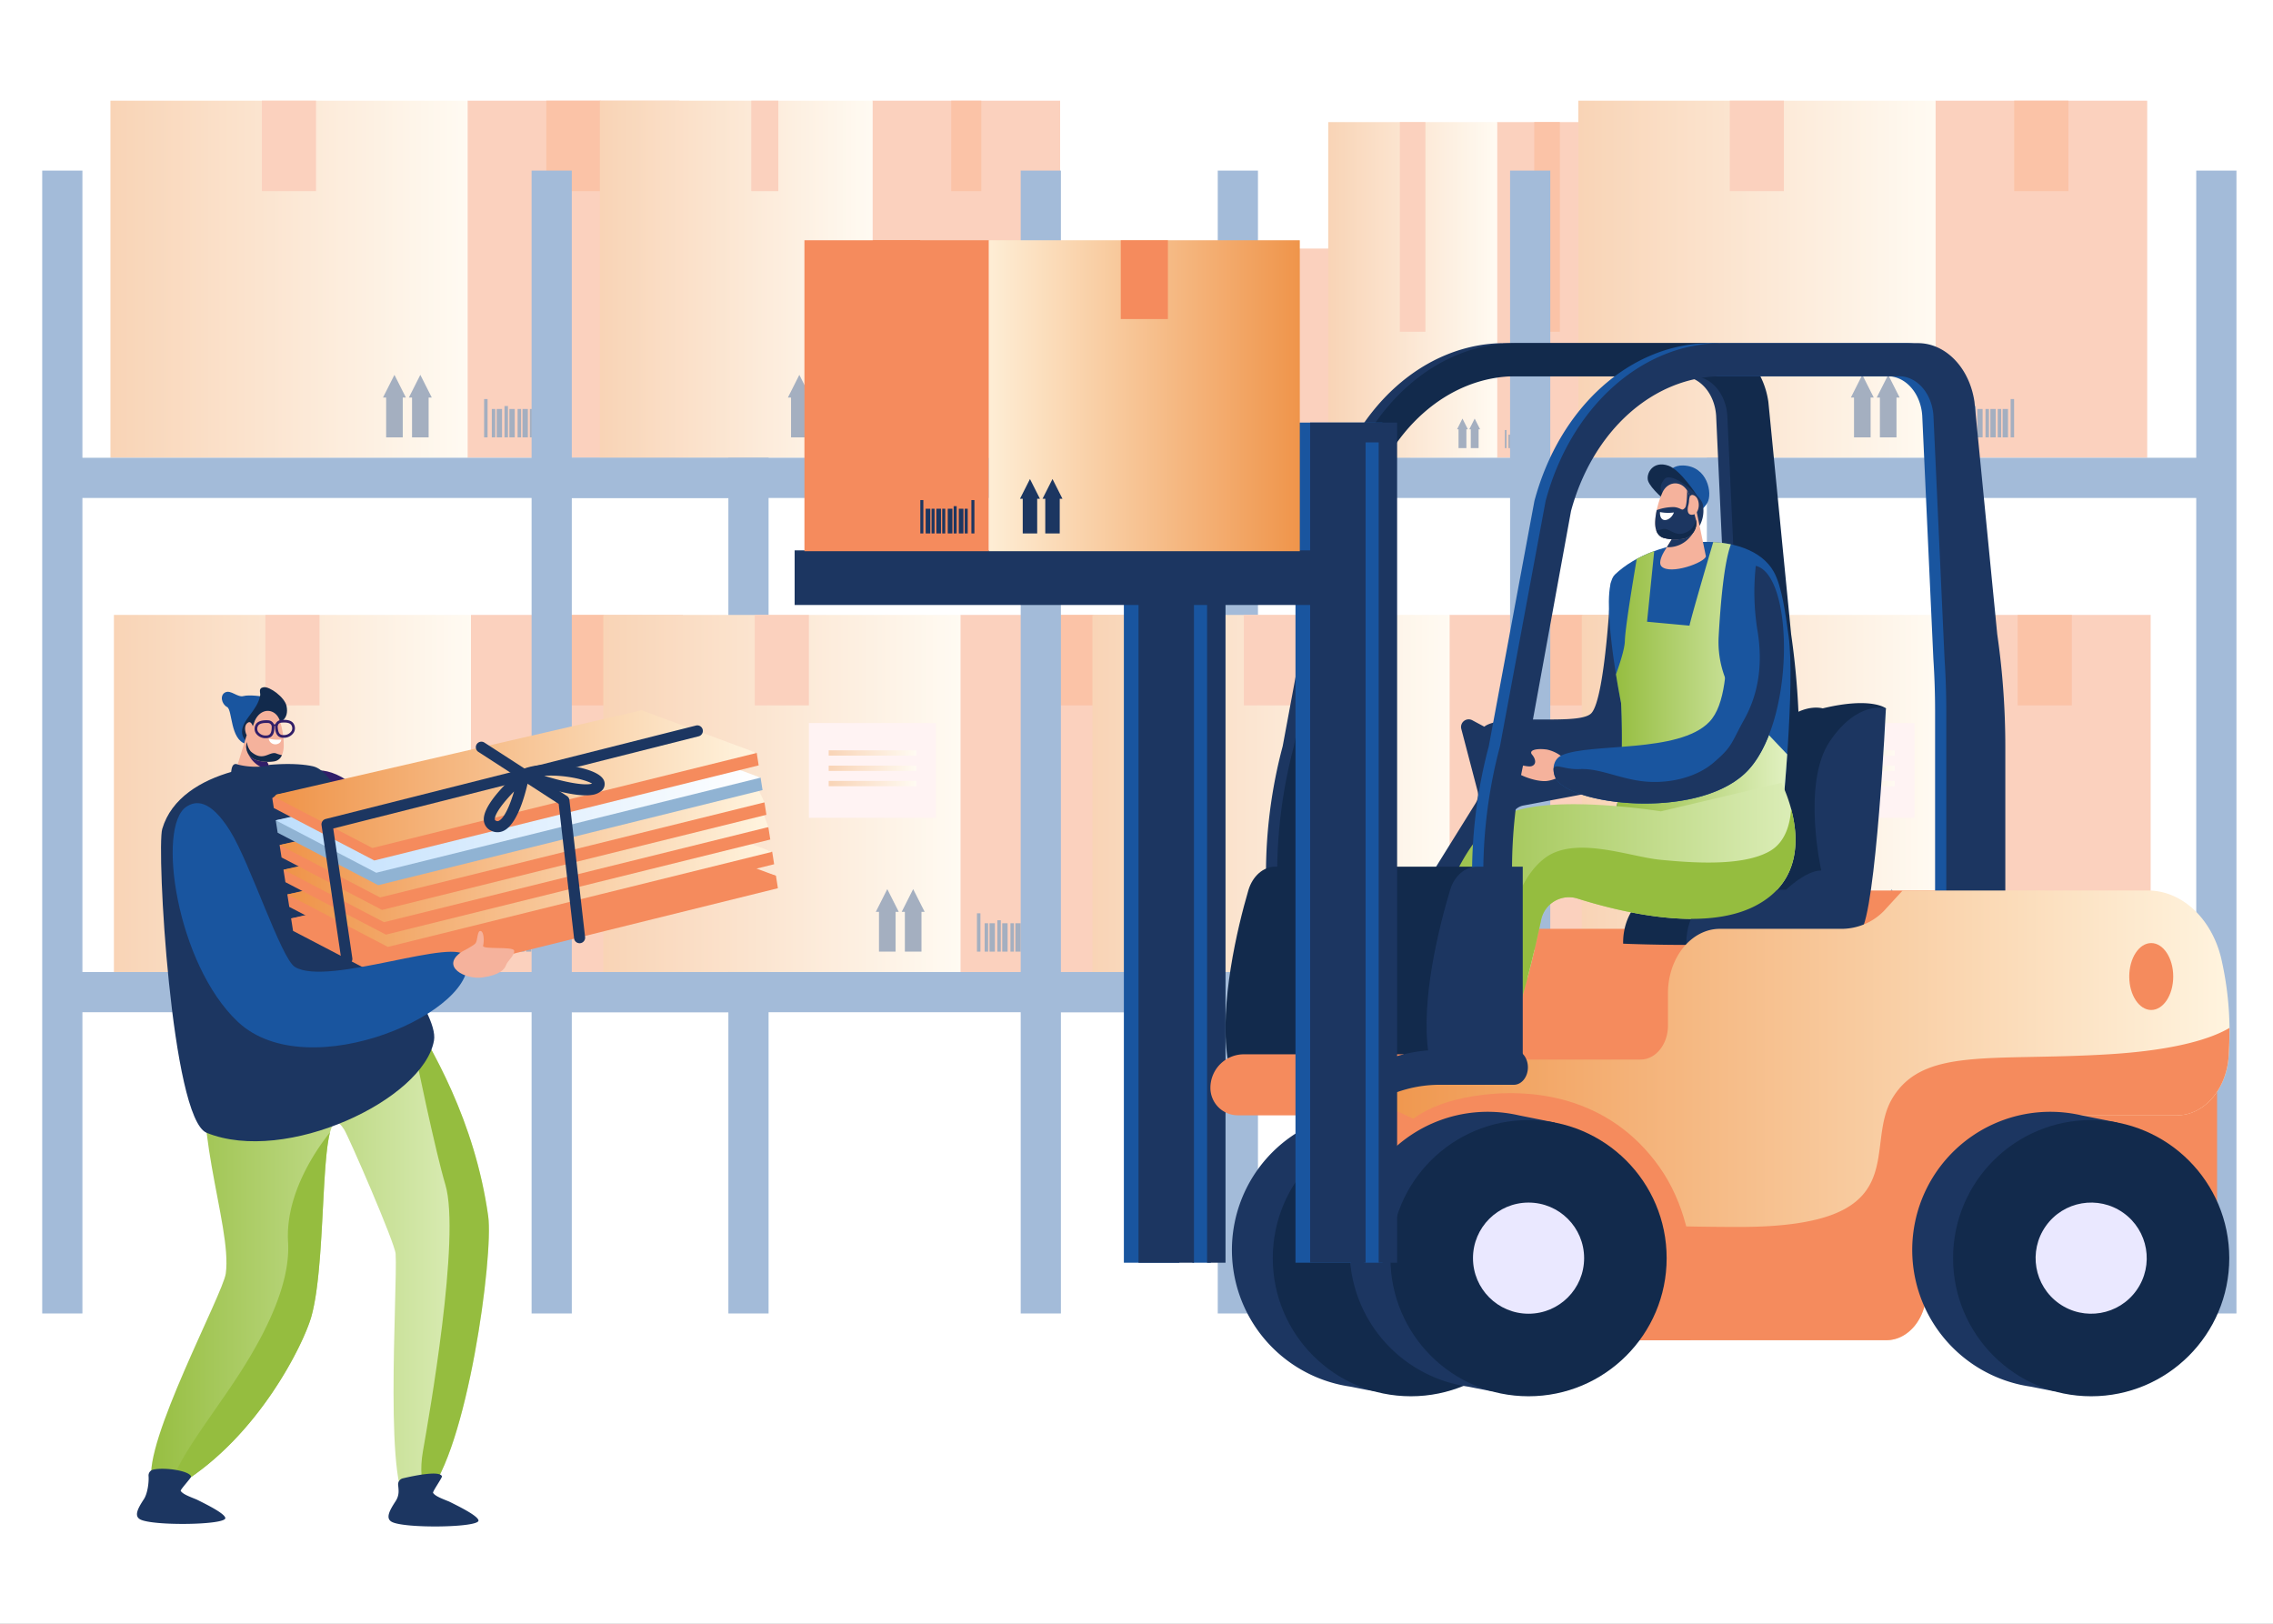 <?xml version="1.0" encoding="UTF-8"?>
<svg xmlns="http://www.w3.org/2000/svg" xmlns:xlink="http://www.w3.org/1999/xlink" width="700" height="500" viewBox="0 0 700 500">
  <rect x="0" y="0" width="700" height="500" fill="#808080" stroke="none"/>
  <defs>
    <linearGradient id="linear-gradient" y1="0.5" x2="1" y2="0.5" gradientUnits="objectBoundingBox">
      <stop offset="0" stop-color="#ef9348"></stop>
      <stop offset="1" stop-color="#fff4df"></stop>
    </linearGradient>
    <linearGradient id="linear-gradient-16" y1="0.5" x2="1" y2="0.5" gradientUnits="objectBoundingBox">
      <stop offset="0" stop-color="#95bd3f"></stop>
      <stop offset="1" stop-color="#e1f1c1"></stop>
    </linearGradient>
    <linearGradient id="linear-gradient-21" x1="1.018" y1="0.5" x2="-0.072" y2="0.5" xlink:href="#linear-gradient"></linearGradient>
    <linearGradient id="linear-gradient-26" y1="0.5" x2="1" y2="0.5" gradientUnits="objectBoundingBox">
      <stop offset="0" stop-color="#bedefc"></stop>
      <stop offset="1" stop-color="#fff"></stop>
    </linearGradient>
    <clipPath id="clip-Logistique">
      <rect width="700" height="500"></rect>
    </clipPath>
  </defs>
  <g id="Logistique" clip-path="url(#clip-Logistique)">
    <rect width="700" height="500" fill="#fff"></rect>
    <g id="Groupe_1822" data-name="Groupe 1822" transform="translate(1.25 -27.471)">
      <g id="Groupe_1774" data-name="Groupe 1774" opacity="0.4">
        <g id="Groupe_1747" data-name="Groupe 1747">
          <rect id="Rectangle_161" data-name="Rectangle 161" width="65.235" height="109.96" transform="translate(142.723 58.471)" fill="#f58b5d"></rect>
          <rect id="Rectangle_162" data-name="Rectangle 162" width="109.96" height="109.96" transform="translate(32.763 58.471)" fill="url(#linear-gradient)"></rect>
          <rect id="Rectangle_163" data-name="Rectangle 163" width="16.674" height="27.858" transform="translate(79.406 58.471)" fill="#f58b5d"></rect>
          <rect id="Rectangle_164" data-name="Rectangle 164" width="16.674" height="27.858" transform="translate(167.004 58.471)" fill="#f46822"></rect>
          <g id="Groupe_1745" data-name="Groupe 1745">
            <path id="Tracé_1188" data-name="Tracé 1188" d="M128.194,142.9l-3.53,6.994h.973v12.258h5.114V149.893h.973Z" fill="#1c3661"></path>
            <path id="Tracé_1189" data-name="Tracé 1189" d="M120.222,142.9l-3.53,6.994h.974v12.258h5.114V149.893h.974Z" fill="#1c3661"></path>
          </g>
          <g id="Groupe_1746" data-name="Groupe 1746">
            <rect id="Rectangle_165" data-name="Rectangle 165" width="1.065" height="11.8" transform="translate(147.84 150.351)" fill="#1c3661"></rect>
            <rect id="Rectangle_166" data-name="Rectangle 166" width="1.065" height="11.8" transform="translate(165.902 150.351)" fill="#1c3661"></rect>
            <rect id="Rectangle_167" data-name="Rectangle 167" width="1.065" height="8.739" transform="translate(150.207 153.412)" fill="#1c3661"></rect>
            <rect id="Rectangle_168" data-name="Rectangle 168" width="1.645" height="8.739" transform="translate(151.719 153.412)" fill="#1c3661"></rect>
            <rect id="Rectangle_169" data-name="Rectangle 169" width="1.065" height="8.739" transform="translate(158.154 153.412)" fill="#1c3661"></rect>
            <rect id="Rectangle_170" data-name="Rectangle 170" width="1.645" height="8.739" transform="translate(159.666 153.412)" fill="#1c3661"></rect>
            <rect id="Rectangle_171" data-name="Rectangle 171" width="1.065" height="9.652" transform="translate(154.114 152.499)" fill="#1c3661"></rect>
            <rect id="Rectangle_172" data-name="Rectangle 172" width="1.645" height="8.739" transform="translate(155.626 153.412)" fill="#1c3661"></rect>
            <rect id="Rectangle_173" data-name="Rectangle 173" width="1.065" height="8.739" transform="translate(161.928 153.412)" fill="#1c3661"></rect>
            <rect id="Rectangle_174" data-name="Rectangle 174" width="1.645" height="8.739" transform="translate(163.44 153.412)" fill="#1c3661"></rect>
          </g>
        </g>
        <rect id="Rectangle_175" data-name="Rectangle 175" width="12.38" height="351.932" transform="translate(11.75 79.998)" fill="#19559f"></rect>
        <rect id="Rectangle_176" data-name="Rectangle 176" width="12.38" height="351.932" transform="translate(223.064 79.998)" fill="#19559f"></rect>
        <rect id="Rectangle_177" data-name="Rectangle 177" width="12.38" height="211.314" transform="translate(229.253 168.431) rotate(90)" fill="#19559f"></rect>
        <g id="Groupe_1750" data-name="Groupe 1750">
          <rect id="Rectangle_178" data-name="Rectangle 178" width="65.235" height="109.96" transform="translate(143.79 216.824)" fill="#f58b5d"></rect>
          <rect id="Rectangle_179" data-name="Rectangle 179" width="109.96" height="109.96" transform="translate(33.83 216.824)" fill="url(#linear-gradient)"></rect>
          <rect id="Rectangle_180" data-name="Rectangle 180" width="16.674" height="27.858" transform="translate(80.473 216.824)" fill="#f58b5d"></rect>
          <rect id="Rectangle_181" data-name="Rectangle 181" width="16.674" height="27.858" transform="translate(168.071 216.824)" fill="#f46822"></rect>
          <g id="Groupe_1748" data-name="Groupe 1748">
            <path id="Tracé_1190" data-name="Tracé 1190" d="M129.261,301.252l-3.53,6.994h.973V320.5h5.114V308.246h.974Z" fill="#1c3661"></path>
            <path id="Tracé_1191" data-name="Tracé 1191" d="M121.289,301.252l-3.53,6.994h.974V320.5h5.114V308.246h.974Z" fill="#1c3661"></path>
          </g>
          <g id="Groupe_1749" data-name="Groupe 1749">
            <rect id="Rectangle_182" data-name="Rectangle 182" width="1.065" height="11.8" transform="translate(148.907 308.704)" fill="#1c3661"></rect>
            <rect id="Rectangle_183" data-name="Rectangle 183" width="1.065" height="11.8" transform="translate(166.969 308.704)" fill="#1c3661"></rect>
            <rect id="Rectangle_184" data-name="Rectangle 184" width="1.065" height="8.739" transform="translate(151.274 311.766)" fill="#1c3661"></rect>
            <rect id="Rectangle_185" data-name="Rectangle 185" width="1.645" height="8.739" transform="translate(152.785 311.766)" fill="#1c3661"></rect>
            <rect id="Rectangle_186" data-name="Rectangle 186" width="1.065" height="8.739" transform="translate(159.221 311.766)" fill="#1c3661"></rect>
            <rect id="Rectangle_187" data-name="Rectangle 187" width="1.645" height="8.739" transform="translate(160.733 311.766)" fill="#1c3661"></rect>
            <rect id="Rectangle_188" data-name="Rectangle 188" width="1.065" height="9.652" transform="translate(155.181 310.853)" fill="#1c3661"></rect>
            <rect id="Rectangle_189" data-name="Rectangle 189" width="1.645" height="8.739" transform="translate(156.693 311.766)" fill="#1c3661"></rect>
            <rect id="Rectangle_190" data-name="Rectangle 190" width="1.065" height="8.739" transform="translate(162.995 311.766)" fill="#1c3661"></rect>
            <rect id="Rectangle_191" data-name="Rectangle 191" width="1.645" height="8.739" transform="translate(164.507 311.766)" fill="#1c3661"></rect>
          </g>
        </g>
        <rect id="Rectangle_192" data-name="Rectangle 192" width="12.38" height="211.314" transform="translate(230.32 326.784) rotate(90)" fill="#19559f"></rect>
        <g id="Groupe_1753" data-name="Groupe 1753">
          <rect id="Rectangle_193" data-name="Rectangle 193" width="65.235" height="109.96" transform="translate(294.501 216.824)" fill="#f58b5d"></rect>
          <rect id="Rectangle_194" data-name="Rectangle 194" width="109.96" height="109.96" transform="translate(184.541 216.824)" fill="url(#linear-gradient)"></rect>
          <rect id="Rectangle_195" data-name="Rectangle 195" width="16.674" height="27.858" transform="translate(231.184 216.824)" fill="#f58b5d"></rect>
          <rect id="Rectangle_196" data-name="Rectangle 196" width="16.674" height="27.858" transform="translate(318.782 216.824)" fill="#f46822"></rect>
          <g id="Groupe_1751" data-name="Groupe 1751">
            <path id="Tracé_1192" data-name="Tracé 1192" d="M279.972,301.252l-3.53,6.994h.974V320.5h5.114V308.246h.974Z" fill="#1c3661"></path>
            <path id="Tracé_1193" data-name="Tracé 1193" d="M272,301.252l-3.53,6.994h.973V320.5h5.114V308.246h.973Z" fill="#1c3661"></path>
          </g>
          <g id="Groupe_1752" data-name="Groupe 1752">
            <rect id="Rectangle_197" data-name="Rectangle 197" width="1.065" height="11.8" transform="translate(299.618 308.704)" fill="#1c3661"></rect>
            <rect id="Rectangle_198" data-name="Rectangle 198" width="1.065" height="11.8" transform="translate(317.68 308.704)" fill="#1c3661"></rect>
            <rect id="Rectangle_199" data-name="Rectangle 199" width="1.065" height="8.739" transform="translate(301.985 311.766)" fill="#1c3661"></rect>
            <rect id="Rectangle_200" data-name="Rectangle 200" width="1.645" height="8.739" transform="translate(303.496 311.766)" fill="#1c3661"></rect>
            <rect id="Rectangle_201" data-name="Rectangle 201" width="1.065" height="8.739" transform="translate(309.932 311.766)" fill="#1c3661"></rect>
            <rect id="Rectangle_202" data-name="Rectangle 202" width="1.645" height="8.739" transform="translate(311.444 311.766)" fill="#1c3661"></rect>
            <rect id="Rectangle_203" data-name="Rectangle 203" width="1.065" height="9.652" transform="translate(305.892 310.853)" fill="#1c3661"></rect>
            <rect id="Rectangle_204" data-name="Rectangle 204" width="1.645" height="8.739" transform="translate(307.404 311.766)" fill="#1c3661"></rect>
            <rect id="Rectangle_205" data-name="Rectangle 205" width="1.065" height="8.739" transform="translate(313.706 311.766)" fill="#1c3661"></rect>
            <rect id="Rectangle_206" data-name="Rectangle 206" width="1.645" height="8.739" transform="translate(315.218 311.766)" fill="#1c3661"></rect>
          </g>
        </g>
        <g id="Groupe_1756" data-name="Groupe 1756">
          <rect id="Rectangle_207" data-name="Rectangle 207" width="57.812" height="109.96" transform="translate(267.417 58.471)" fill="#f58b5d"></rect>
          <rect id="Rectangle_208" data-name="Rectangle 208" width="83.943" height="109.96" transform="translate(183.474 58.471)" fill="url(#linear-gradient)"></rect>
          <rect id="Rectangle_209" data-name="Rectangle 209" width="8.337" height="27.858" transform="translate(230.117 58.471)" fill="#f58b5d"></rect>
          <rect id="Rectangle_210" data-name="Rectangle 210" width="9.25" height="27.858" transform="translate(291.698 58.471)" fill="#f46822"></rect>
          <g id="Groupe_1754" data-name="Groupe 1754">
            <path id="Tracé_1194" data-name="Tracé 1194" d="M252.888,142.9l-3.53,6.994h.974v12.258h5.114V149.893h.974Z" fill="#1c3661"></path>
            <path id="Tracé_1195" data-name="Tracé 1195" d="M244.916,142.9l-3.53,6.994h.974v12.258h5.114V149.893h.974Z" fill="#1c3661"></path>
          </g>
          <g id="Groupe_1755" data-name="Groupe 1755">
            <rect id="Rectangle_211" data-name="Rectangle 211" width="1.065" height="11.8" transform="translate(272.534 150.351)" fill="#1c3661"></rect>
            <rect id="Rectangle_212" data-name="Rectangle 212" width="1.065" height="11.8" transform="translate(290.596 150.351)" fill="#1c3661"></rect>
            <rect id="Rectangle_213" data-name="Rectangle 213" width="1.065" height="8.739" transform="translate(274.901 153.412)" fill="#1c3661"></rect>
            <rect id="Rectangle_214" data-name="Rectangle 214" width="1.645" height="8.739" transform="translate(276.412 153.412)" fill="#1c3661"></rect>
            <rect id="Rectangle_215" data-name="Rectangle 215" width="1.065" height="8.739" transform="translate(282.848 153.412)" fill="#1c3661"></rect>
            <rect id="Rectangle_216" data-name="Rectangle 216" width="1.645" height="8.739" transform="translate(284.36 153.412)" fill="#1c3661"></rect>
            <rect id="Rectangle_217" data-name="Rectangle 217" width="1.065" height="9.652" transform="translate(278.808 152.499)" fill="#1c3661"></rect>
            <rect id="Rectangle_218" data-name="Rectangle 218" width="1.645" height="8.739" transform="translate(280.319 153.412)" fill="#1c3661"></rect>
            <rect id="Rectangle_219" data-name="Rectangle 219" width="1.065" height="8.739" transform="translate(286.622 153.412)" fill="#1c3661"></rect>
            <rect id="Rectangle_220" data-name="Rectangle 220" width="1.645" height="8.739" transform="translate(288.134 153.412)" fill="#1c3661"></rect>
          </g>
        </g>
        <rect id="Rectangle_221" data-name="Rectangle 221" width="12.38" height="351.932" transform="translate(162.461 79.998)" fill="#19559f"></rect>
        <rect id="Rectangle_222" data-name="Rectangle 222" width="12.38" height="351.932" transform="translate(373.775 79.998)" fill="#19559f"></rect>
        <rect id="Rectangle_223" data-name="Rectangle 223" width="12.38" height="211.314" transform="translate(379.965 168.431) rotate(90)" fill="#19559f"></rect>
        <rect id="Rectangle_224" data-name="Rectangle 224" width="12.38" height="211.314" transform="translate(381.031 326.784) rotate(90)" fill="#19559f"></rect>
        <rect id="Rectangle_225" data-name="Rectangle 225" width="39.161" height="29.177" transform="translate(247.858 250.121)" fill="#ffe1e1"></rect>
        <g id="Groupe_1757" data-name="Groupe 1757">
          <rect id="Rectangle_226" data-name="Rectangle 226" width="26.967" height="1.634" transform="translate(253.955 258.52)" fill="url(#linear-gradient)"></rect>
          <rect id="Rectangle_227" data-name="Rectangle 227" width="26.967" height="1.634" transform="translate(253.955 263.229)" fill="url(#linear-gradient)"></rect>
          <rect id="Rectangle_228" data-name="Rectangle 228" width="26.967" height="1.634" transform="translate(253.955 267.938)" fill="url(#linear-gradient)"></rect>
        </g>
        <g id="Groupe_1760" data-name="Groupe 1760">
          <rect id="Rectangle_229" data-name="Rectangle 229" width="38.217" height="64.418" transform="translate(394.913 104.012)" fill="#f58b5d"></rect>
          <rect id="Rectangle_230" data-name="Rectangle 230" width="64.418" height="64.418" transform="translate(330.495 104.012)" fill="url(#linear-gradient)"></rect>
          <rect id="Rectangle_231" data-name="Rectangle 231" width="9.768" height="16.32" transform="translate(357.82 104.012)" fill="#f58b5d"></rect>
          <rect id="Rectangle_232" data-name="Rectangle 232" width="9.768" height="16.32" transform="translate(409.137 104.012)" fill="#f46822"></rect>
          <g id="Groupe_1758" data-name="Groupe 1758">
            <path id="Tracé_1196" data-name="Tracé 1196" d="M386.4,153.473l-2.068,4.1h.57v7.181h3v-7.181h.57Z" fill="#1c3661"></path>
            <path id="Tracé_1197" data-name="Tracé 1197" d="M381.731,153.473l-2.068,4.1h.57v7.181h3v-7.181h.57Z" fill="#1c3661"></path>
          </g>
          <g id="Groupe_1759" data-name="Groupe 1759">
            <rect id="Rectangle_233" data-name="Rectangle 233" width="0.624" height="6.913" transform="translate(397.91 157.839)" fill="#1c3661"></rect>
            <rect id="Rectangle_234" data-name="Rectangle 234" width="0.624" height="6.913" transform="translate(408.492 157.839)" fill="#1c3661"></rect>
            <rect id="Rectangle_235" data-name="Rectangle 235" width="0.624" height="5.12" transform="translate(399.297 159.632)" fill="#1c3661"></rect>
            <rect id="Rectangle_236" data-name="Rectangle 236" width="0.963" height="5.12" transform="translate(400.183 159.632)" fill="#1c3661"></rect>
            <rect id="Rectangle_237" data-name="Rectangle 237" width="0.624" height="5.12" transform="translate(403.953 159.632)" fill="#1c3661"></rect>
            <rect id="Rectangle_238" data-name="Rectangle 238" width="0.963" height="5.12" transform="translate(404.838 159.632)" fill="#1c3661"></rect>
            <rect id="Rectangle_239" data-name="Rectangle 239" width="0.624" height="5.654" transform="translate(401.586 159.098)" fill="#1c3661"></rect>
            <rect id="Rectangle_240" data-name="Rectangle 240" width="0.963" height="5.12" transform="translate(402.471 159.632)" fill="#1c3661"></rect>
            <rect id="Rectangle_241" data-name="Rectangle 241" width="0.624" height="5.12" transform="translate(406.164 159.632)" fill="#1c3661"></rect>
            <rect id="Rectangle_242" data-name="Rectangle 242" width="0.963" height="5.12" transform="translate(407.049 159.632)" fill="#1c3661"></rect>
          </g>
        </g>
        <g id="Groupe_1763" data-name="Groupe 1763">
          <rect id="Rectangle_243" data-name="Rectangle 243" width="30.832" height="103.359" transform="translate(459.768 65.072)" fill="#f58b5d"></rect>
          <rect id="Rectangle_244" data-name="Rectangle 244" width="51.971" height="103.359" transform="translate(407.797 65.072)" fill="url(#linear-gradient)"></rect>
          <rect id="Rectangle_245" data-name="Rectangle 245" width="7.88" height="64.555" transform="translate(429.843 65.072)" fill="#f58b5d"></rect>
          <rect id="Rectangle_246" data-name="Rectangle 246" width="7.88" height="64.555" transform="translate(471.244 65.072)" fill="#f46822"></rect>
          <g id="Groupe_1761" data-name="Groupe 1761">
            <path id="Tracé_1198" data-name="Tracé 1198" d="M452.9,156.364l-1.669,3.306h.46v5.794h2.417v-5.794h.46Z" fill="#1c3661"></path>
            <path id="Tracé_1199" data-name="Tracé 1199" d="M449.134,156.363l-1.669,3.306h.46v5.794h2.417v-5.794h.46Z" fill="#1c3661"></path>
          </g>
          <g id="Groupe_1762" data-name="Groupe 1762">
            <rect id="Rectangle_247" data-name="Rectangle 247" width="0.503" height="5.577" transform="translate(462.187 159.886)" fill="#1c3661"></rect>
            <rect id="Rectangle_248" data-name="Rectangle 248" width="0.503" height="5.577" transform="translate(470.723 159.886)" fill="#1c3661"></rect>
            <rect id="Rectangle_249" data-name="Rectangle 249" width="0.503" height="4.13" transform="translate(463.305 161.332)" fill="#1c3661"></rect>
            <rect id="Rectangle_250" data-name="Rectangle 250" width="0.777" height="4.13" transform="translate(464.02 161.332)" fill="#1c3661"></rect>
            <rect id="Rectangle_251" data-name="Rectangle 251" width="0.503" height="4.13" transform="translate(467.062 161.332)" fill="#1c3661"></rect>
            <rect id="Rectangle_252" data-name="Rectangle 252" width="0.777" height="4.13" transform="translate(467.776 161.332)" fill="#1c3661"></rect>
            <rect id="Rectangle_253" data-name="Rectangle 253" width="0.503" height="4.562" transform="translate(465.152 160.901)" fill="#1c3661"></rect>
            <rect id="Rectangle_254" data-name="Rectangle 254" width="0.777" height="4.13" transform="translate(465.866 161.332)" fill="#1c3661"></rect>
            <rect id="Rectangle_255" data-name="Rectangle 255" width="0.503" height="4.13" transform="translate(468.845 161.332)" fill="#1c3661"></rect>
            <rect id="Rectangle_256" data-name="Rectangle 256" width="0.777" height="4.13" transform="translate(469.56 161.332)" fill="#1c3661"></rect>
          </g>
        </g>
        <rect id="Rectangle_257" data-name="Rectangle 257" width="12.38" height="351.932" transform="translate(313.088 79.998)" fill="#19559f"></rect>
        <rect id="Rectangle_258" data-name="Rectangle 258" width="12.38" height="351.932" transform="translate(524.402 79.998)" fill="#19559f"></rect>
        <rect id="Rectangle_259" data-name="Rectangle 259" width="12.38" height="211.314" transform="translate(530.592 168.431) rotate(90)" fill="#19559f"></rect>
        <g id="Groupe_1766" data-name="Groupe 1766">
          <rect id="Rectangle_260" data-name="Rectangle 260" width="65.235" height="109.96" transform="translate(445.129 216.824)" fill="#f58b5d"></rect>
          <rect id="Rectangle_261" data-name="Rectangle 261" width="109.96" height="109.96" transform="translate(335.169 216.824)" fill="url(#linear-gradient)"></rect>
          <rect id="Rectangle_262" data-name="Rectangle 262" width="16.674" height="27.858" transform="translate(381.812 216.824)" fill="#f58b5d"></rect>
          <rect id="Rectangle_263" data-name="Rectangle 263" width="16.674" height="27.858" transform="translate(469.409 216.824)" fill="#f46822"></rect>
          <g id="Groupe_1764" data-name="Groupe 1764">
            <path id="Tracé_1200" data-name="Tracé 1200" d="M430.6,301.252l-3.53,6.994h.974V320.5h5.114V308.246h.974Z" fill="#1c3661"></path>
            <path id="Tracé_1201" data-name="Tracé 1201" d="M422.628,301.252l-3.53,6.994h.974V320.5h5.114V308.246h.974Z" fill="#1c3661"></path>
          </g>
          <g id="Groupe_1765" data-name="Groupe 1765">
            <rect id="Rectangle_264" data-name="Rectangle 264" width="1.065" height="11.8" transform="translate(450.246 308.704)" fill="#1c3661"></rect>
            <rect id="Rectangle_265" data-name="Rectangle 265" width="1.065" height="11.8" transform="translate(468.308 308.704)" fill="#1c3661"></rect>
            <rect id="Rectangle_266" data-name="Rectangle 266" width="1.065" height="8.739" transform="translate(452.613 311.766)" fill="#1c3661"></rect>
            <rect id="Rectangle_267" data-name="Rectangle 267" width="1.645" height="8.739" transform="translate(454.124 311.766)" fill="#1c3661"></rect>
            <rect id="Rectangle_268" data-name="Rectangle 268" width="1.065" height="8.739" transform="translate(460.56 311.766)" fill="#1c3661"></rect>
            <rect id="Rectangle_269" data-name="Rectangle 269" width="1.645" height="8.739" transform="translate(462.071 311.766)" fill="#1c3661"></rect>
            <rect id="Rectangle_270" data-name="Rectangle 270" width="1.065" height="9.652" transform="translate(456.52 310.853)" fill="#1c3661"></rect>
            <rect id="Rectangle_271" data-name="Rectangle 271" width="1.645" height="8.739" transform="translate(458.031 311.766)" fill="#1c3661"></rect>
            <rect id="Rectangle_272" data-name="Rectangle 272" width="1.065" height="8.739" transform="translate(464.334 311.766)" fill="#1c3661"></rect>
            <rect id="Rectangle_273" data-name="Rectangle 273" width="1.645" height="8.739" transform="translate(465.845 311.766)" fill="#1c3661"></rect>
          </g>
        </g>
        <rect id="Rectangle_274" data-name="Rectangle 274" width="12.38" height="211.314" transform="translate(531.659 326.784) rotate(90)" fill="#19559f"></rect>
        <g id="Groupe_1769" data-name="Groupe 1769">
          <rect id="Rectangle_275" data-name="Rectangle 275" width="65.235" height="109.96" transform="translate(595.84 216.824)" fill="#f58b5d"></rect>
          <rect id="Rectangle_276" data-name="Rectangle 276" width="109.96" height="109.96" transform="translate(485.88 216.824)" fill="url(#linear-gradient)"></rect>
          <rect id="Rectangle_277" data-name="Rectangle 277" width="16.674" height="27.858" transform="translate(532.523 216.824)" fill="#f58b5d"></rect>
          <rect id="Rectangle_278" data-name="Rectangle 278" width="16.674" height="27.858" transform="translate(620.12 216.824)" fill="#f46822"></rect>
          <g id="Groupe_1767" data-name="Groupe 1767">
            <path id="Tracé_1202" data-name="Tracé 1202" d="M581.31,301.252l-3.53,6.994h.974V320.5h5.114V308.246h.973Z" fill="#1c3661"></path>
            <path id="Tracé_1203" data-name="Tracé 1203" d="M573.339,301.252l-3.531,6.994h.974V320.5H575.9V308.246h.974Z" fill="#1c3661"></path>
          </g>
          <g id="Groupe_1768" data-name="Groupe 1768">
            <rect id="Rectangle_279" data-name="Rectangle 279" width="1.065" height="11.8" transform="translate(600.957 308.704)" fill="#1c3661"></rect>
            <rect id="Rectangle_280" data-name="Rectangle 280" width="1.065" height="11.8" transform="translate(619.019 308.704)" fill="#1c3661"></rect>
            <rect id="Rectangle_281" data-name="Rectangle 281" width="1.065" height="8.739" transform="translate(603.324 311.766)" fill="#1c3661"></rect>
            <rect id="Rectangle_282" data-name="Rectangle 282" width="1.645" height="8.739" transform="translate(604.835 311.766)" fill="#1c3661"></rect>
            <rect id="Rectangle_283" data-name="Rectangle 283" width="1.065" height="8.739" transform="translate(611.271 311.766)" fill="#1c3661"></rect>
            <rect id="Rectangle_284" data-name="Rectangle 284" width="1.645" height="8.739" transform="translate(612.782 311.766)" fill="#1c3661"></rect>
            <rect id="Rectangle_285" data-name="Rectangle 285" width="1.065" height="9.652" transform="translate(607.231 310.853)" fill="#1c3661"></rect>
            <rect id="Rectangle_286" data-name="Rectangle 286" width="1.645" height="8.739" transform="translate(608.742 311.766)" fill="#1c3661"></rect>
            <rect id="Rectangle_287" data-name="Rectangle 287" width="1.065" height="8.739" transform="translate(615.045 311.766)" fill="#1c3661"></rect>
            <rect id="Rectangle_288" data-name="Rectangle 288" width="1.645" height="8.739" transform="translate(616.556 311.766)" fill="#1c3661"></rect>
          </g>
        </g>
        <g id="Groupe_1772" data-name="Groupe 1772">
          <rect id="Rectangle_289" data-name="Rectangle 289" width="65.235" height="109.96" transform="translate(594.773 58.471)" fill="#f58b5d"></rect>
          <rect id="Rectangle_290" data-name="Rectangle 290" width="109.96" height="109.96" transform="translate(484.813 58.471)" fill="url(#linear-gradient)"></rect>
          <rect id="Rectangle_291" data-name="Rectangle 291" width="16.674" height="27.858" transform="translate(531.456 58.471)" fill="#f58b5d"></rect>
          <rect id="Rectangle_292" data-name="Rectangle 292" width="16.674" height="27.858" transform="translate(619.054 58.471)" fill="#f46822"></rect>
          <g id="Groupe_1770" data-name="Groupe 1770">
            <path id="Tracé_1204" data-name="Tracé 1204" d="M580.243,142.9l-3.53,6.994h.974v12.258H582.8V149.893h.974Z" fill="#1c3661"></path>
            <path id="Tracé_1205" data-name="Tracé 1205" d="M572.272,142.9l-3.53,6.994h.973v12.258h5.114V149.893h.974Z" fill="#1c3661"></path>
          </g>
          <g id="Groupe_1771" data-name="Groupe 1771">
            <rect id="Rectangle_293" data-name="Rectangle 293" width="1.065" height="11.8" transform="translate(599.89 150.351)" fill="#1c3661"></rect>
            <rect id="Rectangle_294" data-name="Rectangle 294" width="1.065" height="11.8" transform="translate(617.952 150.351)" fill="#1c3661"></rect>
            <rect id="Rectangle_295" data-name="Rectangle 295" width="1.065" height="8.739" transform="translate(602.257 153.412)" fill="#1c3661"></rect>
            <rect id="Rectangle_296" data-name="Rectangle 296" width="1.645" height="8.739" transform="translate(603.768 153.412)" fill="#1c3661"></rect>
            <rect id="Rectangle_297" data-name="Rectangle 297" width="1.065" height="8.739" transform="translate(610.204 153.412)" fill="#1c3661"></rect>
            <rect id="Rectangle_298" data-name="Rectangle 298" width="1.645" height="8.739" transform="translate(611.716 153.412)" fill="#1c3661"></rect>
            <rect id="Rectangle_299" data-name="Rectangle 299" width="1.065" height="9.652" transform="translate(606.164 152.499)" fill="#1c3661"></rect>
            <rect id="Rectangle_300" data-name="Rectangle 300" width="1.645" height="8.739" transform="translate(607.675 153.412)" fill="#1c3661"></rect>
            <rect id="Rectangle_301" data-name="Rectangle 301" width="1.065" height="8.739" transform="translate(613.978 153.412)" fill="#1c3661"></rect>
            <rect id="Rectangle_302" data-name="Rectangle 302" width="1.645" height="8.739" transform="translate(615.49 153.412)" fill="#1c3661"></rect>
          </g>
        </g>
        <rect id="Rectangle_303" data-name="Rectangle 303" width="12.38" height="351.932" transform="translate(463.799 79.998)" fill="#19559f"></rect>
        <rect id="Rectangle_304" data-name="Rectangle 304" width="12.38" height="351.932" transform="translate(675.113 79.998)" fill="#19559f"></rect>
        <rect id="Rectangle_305" data-name="Rectangle 305" width="12.38" height="211.314" transform="translate(681.303 168.431) rotate(90)" fill="#19559f"></rect>
        <rect id="Rectangle_306" data-name="Rectangle 306" width="12.38" height="211.314" transform="translate(682.37 326.784) rotate(90)" fill="#19559f"></rect>
        <rect id="Rectangle_307" data-name="Rectangle 307" width="39.161" height="29.177" transform="translate(549.197 250.121)" fill="#ffe1e1"></rect>
        <g id="Groupe_1773" data-name="Groupe 1773">
          <rect id="Rectangle_308" data-name="Rectangle 308" width="26.967" height="1.634" transform="translate(555.294 258.52)" fill="url(#linear-gradient)"></rect>
          <rect id="Rectangle_309" data-name="Rectangle 309" width="26.967" height="1.634" transform="translate(555.294 263.229)" fill="url(#linear-gradient)"></rect>
          <rect id="Rectangle_310" data-name="Rectangle 310" width="26.967" height="1.634" transform="translate(555.294 267.938)" fill="url(#linear-gradient)"></rect>
        </g>
      </g>
      <g id="Groupe_1791" data-name="Groupe 1791">
        <path id="Tracé_1206" data-name="Tracé 1206" d="M494.856,206.808s-1.652,35.631-6.025,40.277-35.36-1.769-34.16,6.969,19.186,10.111,37.4,7.788,23.23-12.161,19.492-29.1A45.872,45.872,0,0,0,494.856,206.808Z" fill="#1c3661"></path>
        <g id="Groupe_1775" data-name="Groupe 1775">
          <path id="Tracé_1207" data-name="Tracé 1207" d="M440.9,374.953l.425-1.824-11.024-2.2c-.814-.189-1.637-.351-2.466-.492l-.335-.067,0,.011a42.529,42.529,0,0,0-17.492,83.148l0,.007.1.02a42.147,42.147,0,0,0,4.621.919l7.279,1.448.253-1.083c.345-.013.688-.016,1.034-.038A42.527,42.527,0,0,0,440.9,374.953Z" fill="#1c3661"></path>
          <circle id="Ellipse_46" data-name="Ellipse 46" cx="42.53" cy="42.53" r="42.53" transform="translate(390.718 372.365)" fill="#122a4c"></circle>
          <circle id="Ellipse_47" data-name="Ellipse 47" cx="17.113" cy="17.113" r="17.113" transform="translate(415.04 398.951) rotate(-3.793)" fill="#eae8ff"></circle>
        </g>
        <g id="Groupe_1776" data-name="Groupe 1776">
          <path id="Tracé_1208" data-name="Tracé 1208" d="M598.039,301.676H522.556l-5.061,5.523a18.255,18.255,0,0,1-13.43,6.285H466.293c-8.844,0-16.014,8.891-16.014,19.858v9.929c0,5.78-3.778,10.466-8.439,10.466H398.605c-4.868,0-6.331,8.2-1.918,10.749h0c15.026,8.669,25.38,26.342,27.382,46.743l1.468,14.951c.783,7.972,6.24,13.966,12.716,13.966h79.326c6.812,0,12.335-6.848,12.335-15.3h0c0-29.789,19.473-53.939,43.5-53.939h33.623c8.342,0,15.271-7.96,15.923-18.273a101.6,101.6,0,0,0-2.329-30.179C617.6,310.122,608.438,301.676,598.039,301.676Z" fill="#f58b5d"></path>
        </g>
        <path id="Tracé_1209" data-name="Tracé 1209" d="M681.531,363.653V396.38a22.454,22.454,0,0,1-22.454,22.453H582.451v-55.18Z" fill="#f58b5d"></path>
        <g id="Groupe_1777" data-name="Groupe 1777">
          <path id="Tracé_1210" data-name="Tracé 1210" d="M361.935,157.6h9.713V416.3h-5.677V163.7h-4.037V416.3H344.862V157.6Z" fill="#19559f"></path>
          <path id="Tracé_1211" data-name="Tracé 1211" d="M366.45,157.6h9.713V416.3h-5.677V163.7H366.45V416.3H349.377V157.6Z" fill="#1c3661"></path>
        </g>
        <g id="Groupe_1778" data-name="Groupe 1778">
          <path id="Tracé_1212" data-name="Tracé 1212" d="M549.389,308.117V257.406a241.931,241.931,0,0,0-2.486-34.628l-7.016-71.571c-1.514-10.462-8.854-18.076-17.425-18.076H462.149c-24.66,0-46.549,19.582-54.327,48.6L393.77,257.254a152.6,152.6,0,0,0-5.145,39.427v.165h8.853v-1.531a152.552,152.552,0,0,1,5.267-39.878l12.907-70.642c6.726-24.778,25.456-41.467,46.538-41.467h54.437c5.551,0,10.174,5.282,10.628,12.143l3.427,74.869q.529,8,.53,16.037v61.74Z" fill="#1c3661"></path>
          <path id="Tracé_1213" data-name="Tracé 1213" d="M552.842,308.117V257.406a241.931,241.931,0,0,0-2.486-34.628l-7.016-71.571c-1.514-10.462-8.855-18.076-17.426-18.076H465.6c-24.66,0-46.549,19.582-54.328,48.6l-14.051,75.522a152.562,152.562,0,0,0-5.146,39.427v.165h8.853v-1.531a152.512,152.512,0,0,1,5.268-39.878L419.1,184.795c6.726-24.778,25.456-41.467,46.539-41.467h54.436c5.552,0,10.174,5.282,10.628,12.143l3.428,74.869q.529,8,.529,16.037v61.74Z" fill="#122a4c"></path>
        </g>
        <path id="Tracé_1214" data-name="Tracé 1214" d="M511.316,301.733l18.024-.315s6.059-5.9,10.82-5.9c0,0-6.059-26.835,2.6-39.716s17.312-10.2,17.312-10.2c15.1-3.649,19.475,0,19.475,0S569,280.587,568.07,287.624s-5.842,14.606-10.357,18.457a5.872,5.872,0,0,1-3.256,1.345c-.677,3.45-1.4,5.913-2.179,6.873-4.76,5.9-53.666,3.757-53.666,3.757v-.345C498.612,308.973,504.271,301.856,511.316,301.733Z" fill="#122a4c"></path>
        <path id="Tracé_1215" data-name="Tracé 1215" d="M486.629,267.722,452.16,249.257a2.349,2.349,0,0,0-3.382,2.666l5,19.1a4.779,4.779,0,0,1-.566,3.737l-22.3,35.822-4.833,47.231,25.227,4.015,12.758-82.349a4.779,4.779,0,0,1,3.835-3.965l18.05-3.411A2.35,2.35,0,0,0,486.629,267.722Z" fill="#1c3661"></path>
        <path id="Tracé_1216" data-name="Tracé 1216" d="M495.831,278.428c3.495-9.176,2.154-34.462,2.154-34.462s-7-34.674-1.921-39.555c12.671-12.182,41.372-14.293,48.92-.924,2.576,4.562,3.692,13.443,4.577,19.756,2.1,15-1.991,55.694-1.991,55.694C538.91,281.3,518.646,284.452,495.831,278.428Z" fill="#19559f"></path>
        <path id="Tracé_1217" data-name="Tracé 1217" d="M496.411,235.119c1.446-4.005,2.689-8.071,2.74-10.332.08-3.594,2.192-16.61,3.645-25.193a40.761,40.761,0,0,1,5.393-2.415l-2.21,21.743,13.073,1.21c.4-2.174,5.149-18.4,7.309-25.734a35.682,35.682,0,0,1,5.45.7c-2.129,5.557-3.226,18.4-3.777,28.4a30.788,30.788,0,0,0,8.415,22.883l12.7,13.387c-.728,10.663-1.583,19.164-1.583,19.164-8.66,2.366-28.924,5.515-51.739-.509,3.495-9.176,2.155-34.462,2.155-34.462S497.239,240.268,496.411,235.119Z" fill="url(#linear-gradient-16)"></path>
        <path id="Tracé_1218" data-name="Tracé 1218" d="M440.74,362.637c-.24-.781,1.156-6.226,1.182-6.8a6.058,6.058,0,0,0-2.888-5.162c-1.13-.794-6.394-3.717-7.514-2.984-1,.655.628,7.407-1.062,8.729-.737.576-10.622,1.612-11.948,5.218-.62,1.686,17.612,8.371,21.217,7.762C441.613,369.084,441.531,365.209,440.74,362.637Z" fill="#122a4c"></path>
        <path id="Tracé_1219" data-name="Tracé 1219" d="M479.71,260.432a11.057,11.057,0,0,0-4.579-2.154c-3.347-.447-5.689.239-4.555,1.575s1.44,3.025-.161,3.542-6.618-1.74-6.219.234,7.169,4.643,10.752,4.345S485.624,263.856,479.71,260.432Z" fill="#f5b29c"></path>
        <path id="Tracé_1220" data-name="Tracé 1220" d="M547.367,268.544s13.971,26.731-8.3,38c-15.715,7.952-40.981,1.883-54.5-2.381a8.746,8.746,0,0,0-11.192,6.5c-3.857,17.927-11.143,49.473-22.061,51.165-14.491,2.246-19.589-1.332-18.784-7.5s6.708-61.894,28.445-75.228c12.664-7.769,49.263-1.789,49.263-1.789Z" fill="url(#linear-gradient-16)"></path>
        <g id="Groupe_1779" data-name="Groupe 1779">
          <path id="Tracé_1221" data-name="Tracé 1221" d="M438.1,322.574c1.023-4.19,2.217-8.489,3.6-12.7,7.226,4.879,22.275,8.546,29.592,10.119-.659,2.817-1.379,5.753-2.161,8.707C456.96,330.915,443.976,325.506,438.1,322.574Z" fill="#ffedbb"></path>
          <path id="Tracé_1222" data-name="Tracé 1222" d="M437.078,326.95c8.31,4.343,24.116,7.491,30.128,8.581-.726,2.415-1.495,4.787-2.307,7.059-11.093,2.364-23.166-1.282-30.1-4.038C435.414,335,436.163,331.069,437.078,326.95Z" fill="#ffedbb"></path>
        </g>
        <g id="Groupe_1780" data-name="Groupe 1780">
          <path id="Tracé_1223" data-name="Tracé 1223" d="M441.7,309.874c3.388,2.287,8.495,4.309,13.719,5.972-.908,3.9-2.058,7.109-3.36,11.924a69.339,69.339,0,0,1-13.961-5.2C439.121,318.384,440.315,314.085,441.7,309.874Z" fill="url(#linear-gradient)"></path>
          <path id="Tracé_1224" data-name="Tracé 1224" d="M435.036,337.218l0-.021q.117-.658.24-1.333l.011-.058q.117-.636.238-1.284c.01-.05.019-.1.028-.149q.114-.6.232-1.208c.016-.082.031-.164.047-.247.076-.39.155-.784.234-1.18.019-.094.037-.188.056-.283q.119-.588.242-1.184c.021-.1.041-.2.062-.3.089-.429.181-.861.273-1.3.015-.068.029-.135.043-.2q.162-.756.333-1.523A73.28,73.28,0,0,0,451,331.935h0a78.569,78.569,0,0,1-3.4,10.425,72.828,72.828,0,0,1-12.8-3.808Q434.916,337.894,435.036,337.218Z" fill="url(#linear-gradient)"></path>
        </g>
        <path id="Tracé_1225" data-name="Tracé 1225" d="M463.194,294.341H391.5c-3.695,0-7.009,2.9-8.3,7.281-3.41,11.6-8.91,34.913-6.41,51.738l76.34.62Z" fill="#122a4c"></path>
        <path id="Tracé_1226" data-name="Tracé 1226" d="M579.544,245.6s-3.03,62.794-7.791,68.7-53.666,3.757-53.666,3.757v-.345c0-8.738,5.659-15.855,12.7-15.978l18.024-.315s6.059-5.9,10.82-5.9c0,0-6.059-26.835,2.6-39.716S579.544,245.6,579.544,245.6Z" fill="#1c3661"></path>
        <path id="Tracé_1227" data-name="Tracé 1227" d="M550.343,276.542c-.269,4.357-1.609,10.108-6.445,12.947-8.381,4.919-24.324,3.644-33.842,2.733s-26.463-7.652-35.754-.364-11.842,22.8-14.211,37.361c-1.72,10.577-17.845,22.6-16.354,33.279a51.507,51.507,0,0,0,7.576-.671c10.918-1.692,18.2-33.238,22.061-51.165a8.746,8.746,0,0,1,11.192-6.5c13.518,4.264,38.784,10.333,54.5,2.381C553.553,299.215,552.705,285.345,550.343,276.542Z" fill="#95bd3f"></path>
        <g id="Groupe_1781" data-name="Groupe 1781">
          <path id="Tracé_1228" data-name="Tracé 1228" d="M612.86,308.117V257.406a241.931,241.931,0,0,0-2.486-34.628l-7.016-71.571c-1.514-10.462-8.854-18.076-17.425-18.076H525.62c-24.66,0-46.549,19.582-54.327,48.6l-14.052,75.522a152.606,152.606,0,0,0-5.146,39.427v.165h8.854v-1.531a152.552,152.552,0,0,1,5.267-39.878l12.906-70.642c6.727-24.778,25.457-41.467,46.539-41.467H580.1c5.551,0,10.174,5.282,10.628,12.143l3.427,74.869q.529,8,.53,16.037v61.74Z" fill="#19559f"></path>
          <path id="Tracé_1229" data-name="Tracé 1229" d="M616.313,308.117V257.406a241.931,241.931,0,0,0-2.486-34.628l-7.016-71.571c-1.515-10.462-8.855-18.076-17.426-18.076H529.073c-24.66,0-46.55,19.582-54.328,48.6l-14.052,75.522a152.6,152.6,0,0,0-5.145,39.427v.165H464.4v-1.531a152.511,152.511,0,0,1,5.268-39.878l12.906-70.642c6.726-24.778,25.456-41.467,46.538-41.467H583.55c5.551,0,10.174,5.282,10.628,12.143L597.6,230.34q.53,8,.53,16.037v61.74Z" fill="#1c3661"></path>
        </g>
        <g id="Groupe_1782" data-name="Groupe 1782">
          <path id="Tracé_1230" data-name="Tracé 1230" d="M660.182,301.676H584.7l-5.061,5.523a18.257,18.257,0,0,1-13.43,6.285H528.436c-8.844,0-16.014,8.891-16.014,19.858v9.929c0,5.78-3.778,10.466-8.439,10.466H420.637c-4.867,0-1.917,10.749-1.917,10.749,15.026,8.669,65.49,26.342,67.492,46.743l1.468,14.951c.783,7.972,6.24,13.966,12.716,13.966h79.326c6.812,0,12.335-6.848,12.335-15.3h0c0-29.789,19.473-53.939,43.5-53.939h33.623c8.342,0,15.271-7.96,15.923-18.273a101.6,101.6,0,0,0-2.329-30.179C679.744,310.122,670.581,301.676,660.182,301.676Z" fill="url(#linear-gradient)"></path>
        </g>
        <path id="Tracé_1231" data-name="Tracé 1231" d="M487.68,426.18l-1.468-14.951a72.488,72.488,0,0,0-1.118-7.422c14.7.852,31.48,1.483,49.158,1.483,55.368,0,37.842-24.3,47.4-39.833s30.273-11.154,66.388-13.336c21.993-1.328,32.464-5.252,37.29-8.117.031,3.041-.063,5.941-.233,8.634-.652,10.313-7.581,18.273-15.923,18.273H635.553c-24.023,0-43.5,24.15-43.5,53.939h0c0,8.448-5.523,15.3-12.335,15.3H500.4C493.92,440.146,488.463,434.152,487.68,426.18Z" fill="#f58b5d"></path>
        <path id="Tracé_1232" data-name="Tracé 1232" d="M519.338,440.146s6.079-31.29-9.56-53.332-39.736-24.52-56.887-21.864-21.831,9.913-21.831,9.913l58.034,65.283Z" fill="#f58b5d"></path>
        <g id="Groupe_1783" data-name="Groupe 1783">
          <path id="Tracé_1233" data-name="Tracé 1233" d="M650.408,374.953l.425-1.824-11.024-2.2c-.814-.189-1.637-.351-2.466-.492l-.335-.067,0,.011a42.529,42.529,0,0,0-17.492,83.148l0,.007.1.02a42.147,42.147,0,0,0,4.621.919l7.279,1.448.253-1.083c.345-.013.688-.016,1.034-.038a42.527,42.527,0,0,0,17.608-79.849Z" fill="#1c3661"></path>
          <circle id="Ellipse_48" data-name="Ellipse 48" cx="42.53" cy="42.53" r="42.53" transform="translate(600.224 372.365)" fill="#122a4c"></circle>
          <circle id="Ellipse_49" data-name="Ellipse 49" cx="17.113" cy="17.113" r="17.113" transform="translate(618.902 418.993) rotate(-54.748)" fill="#eae8ff"></circle>
        </g>
        <g id="Groupe_1784" data-name="Groupe 1784">
          <path id="Tracé_1234" data-name="Tracé 1234" d="M477.141,374.953l.425-1.824-11.025-2.2c-.813-.189-1.636-.351-2.465-.492l-.335-.067,0,.011a42.529,42.529,0,0,0-17.491,83.148l0,.007.1.02a42.13,42.13,0,0,0,4.62.919l7.28,1.448.253-1.083c.345-.013.687-.016,1.034-.038a42.527,42.527,0,0,0,17.608-79.849Z" fill="#1c3661"></path>
          <circle id="Ellipse_50" data-name="Ellipse 50" cx="42.53" cy="42.53" r="42.53" transform="translate(426.957 372.365)" fill="#122a4c"></circle>
          <circle id="Ellipse_51" data-name="Ellipse 51" cx="17.113" cy="17.113" r="17.113" transform="translate(452.374 397.782)" fill="#eae8ff"></circle>
        </g>
        <path id="Tracé_1235" data-name="Tracé 1235" d="M379.972,370.911h31.679l19.409-18.79H381.839A10.329,10.329,0,0,0,371.51,362.45h0A8.461,8.461,0,0,0,379.972,370.911Z" fill="#f58b5d"></path>
        <path id="Tracé_1236" data-name="Tracé 1236" d="M467.7,294.341H453.646c-3.7,0-7.009,2.841-8.3,7.136-3.41,11.367-9.153,33.98-6.654,50.471l29.006,3.4Z" fill="#1c3661"></path>
        <g id="Groupe_1785" data-name="Groupe 1785">
          <path id="Tracé_1237" data-name="Tracé 1237" d="M402.345,384.409a4.034,4.034,0,0,0,3.31-1.906c9.078-13.342,22.358-20.993,36.434-20.993h22.87c2.39,0,4.328-2.4,4.328-5.368s-1.938-5.367-4.328-5.367h-22.87c-16.633,0-32.324,9.042-43.049,24.806a6.294,6.294,0,0,0,.516,7.563A3.85,3.85,0,0,0,402.345,384.409Z" fill="#1c3661"></path>
        </g>
        <path id="Tracé_1238" data-name="Tracé 1238" d="M414.784,157.6H424.5V416.3h-5.677V163.7h-4.037V416.3H397.711V157.6Z" fill="#19559f"></path>
        <path id="Tracé_1239" data-name="Tracé 1239" d="M419.3,157.6h9.713V416.3h-5.677V163.7H419.3V416.3H402.225V157.6Z" fill="#1c3661"></path>
        <path id="Tracé_1240" data-name="Tracé 1240" d="M407.183,196.939H243.47v16.817H404.743Z" fill="#1c3661"></path>
        <ellipse id="Ellipse_52" data-name="Ellipse 52" cx="6.772" cy="10.302" rx="6.772" ry="10.302" transform="translate(654.479 317.873)" fill="#f58b5d"></ellipse>
        <g id="Groupe_1788" data-name="Groupe 1788">
          <rect id="Rectangle_311" data-name="Rectangle 311" width="56.804" height="95.75" transform="translate(246.485 101.454)" fill="#f58b5d"></rect>
          <rect id="Rectangle_312" data-name="Rectangle 312" width="95.75" height="95.75" transform="translate(303.289 101.454)" fill="url(#linear-gradient-21)"></rect>
          <rect id="Rectangle_313" data-name="Rectangle 313" width="14.519" height="24.258" transform="translate(343.904 101.454)" fill="#f58b5d"></rect>
          <rect id="Rectangle_314" data-name="Rectangle 314" width="14.519" height="24.258" transform="translate(267.627 101.454)" fill="#f58b5d"></rect>
          <g id="Groupe_1786" data-name="Groupe 1786">
            <path id="Tracé_1241" data-name="Tracé 1241" d="M315.941,174.972l3.074,6.09h-.848v10.674h-4.453V181.062h-.848Z" fill="#1c3661"></path>
            <path id="Tracé_1242" data-name="Tracé 1242" d="M322.882,174.972l3.074,6.09h-.848v10.674h-4.453V181.062h-.848Z" fill="#1c3661"></path>
          </g>
          <g id="Groupe_1787" data-name="Groupe 1787">
            <rect id="Rectangle_315" data-name="Rectangle 315" width="0.927" height="10.275" transform="translate(298.833 191.736) rotate(180)" fill="#1c3661"></rect>
            <rect id="Rectangle_316" data-name="Rectangle 316" width="0.927" height="10.275" transform="translate(283.106 191.736) rotate(180)" fill="#1c3661"></rect>
            <rect id="Rectangle_317" data-name="Rectangle 317" width="0.927" height="7.61" transform="translate(296.772 191.736) rotate(180)" fill="#1c3661"></rect>
            <rect id="Rectangle_318" data-name="Rectangle 318" width="1.432" height="7.61" transform="translate(295.456 191.736) rotate(180)" fill="#1c3661"></rect>
            <rect id="Rectangle_319" data-name="Rectangle 319" width="0.927" height="7.61" transform="translate(289.852 191.736) rotate(180)" fill="#1c3661"></rect>
            <rect id="Rectangle_320" data-name="Rectangle 320" width="1.432" height="7.61" transform="translate(288.536 191.736) rotate(180)" fill="#1c3661"></rect>
            <rect id="Rectangle_321" data-name="Rectangle 321" width="0.927" height="8.404" transform="translate(293.37 191.736) rotate(180)" fill="#1c3661"></rect>
            <rect id="Rectangle_322" data-name="Rectangle 322" width="1.432" height="7.61" transform="translate(292.054 191.736) rotate(180)" fill="#1c3661"></rect>
            <rect id="Rectangle_323" data-name="Rectangle 323" width="0.927" height="7.61" transform="translate(286.566 191.736) rotate(180)" fill="#1c3661"></rect>
            <rect id="Rectangle_324" data-name="Rectangle 324" width="1.432" height="7.61" transform="translate(285.25 191.736) rotate(180)" fill="#1c3661"></rect>
          </g>
        </g>
        <g id="Groupe_1790" data-name="Groupe 1790">
          <path id="Tracé_1243" data-name="Tracé 1243" d="M511.028,176.471s.649-5.8,6.018-5.67c7.607.185,9.151,8.668,7.507,11.5-2.3,3.956-4.963,2.467-7.419.682S511.028,176.471,511.028,176.471Z" fill="#19559f"></path>
          <path id="Tracé_1244" data-name="Tracé 1244" d="M521.227,179.847s-4.987-7.664-8.592-8.95c-4.93-1.76-7.07,2.522-6.321,4.7s5.483,6.6,6.909,6.813S521.227,179.847,521.227,179.847Z" fill="#122a4c"></path>
          <path id="Tracé_1245" data-name="Tracé 1245" d="M510.691,179.2s-1.51-1.588.662-4.2,11.393,5.083,11.808,7.844a9.7,9.7,0,0,1-1,6.524S510.955,183.977,510.691,179.2Z" fill="#1c3661"></path>
          <path id="Tracé_1246" data-name="Tracé 1246" d="M521.218,184.818l2.886,13.947c-.215,1.887-11,5.864-13.683,3.113-.785-.805-.32-2.581.742-4.438l6.192-10.057Z" fill="#f5b29c"></path>
          <path id="Tracé_1247" data-name="Tracé 1247" d="M516.11,189.4c2.123-.112,5.025-.3,5.025-.3a9.042,9.042,0,0,1-3.792,5.419,8.67,8.67,0,0,1-5.276,1.45Z" fill="#1c3661"></path>
          <path id="Tracé_1248" data-name="Tracé 1248" d="M519.07,180.069l2.017,7.647a4.824,4.824,0,0,1-3.755,5.584,13.322,13.322,0,0,1-5.9-.111c-2.129-.385-3.109-2.508-2.944-5.319a26.3,26.3,0,0,1,2.206-8.672C512.421,175.26,517.39,175.181,519.07,180.069Z" fill="#f5b29c"></path>
          <path id="Tracé_1249" data-name="Tracé 1249" d="M521.087,187.716l-2.017-7.647a7.186,7.186,0,0,0-.754-1.571c.024,1.512-.153,4.756-.594,5.28-1.13,1.344-.973.058-3.488-.165a15.358,15.358,0,0,0-5.277.932,21.792,21.792,0,0,0-.472,3.325c-.165,2.811.815,4.934,2.944,5.319a13.322,13.322,0,0,0,5.9.111A4.824,4.824,0,0,0,521.087,187.716Z" fill="#1c3661"></path>
          <path id="Tracé_1250" data-name="Tracé 1250" d="M514.256,185.272a13,13,0,0,1-4.29-.122s-.163,1.63.794,2.256S513.548,187.188,514.256,185.272Z" fill="#fff"></path>
          <g id="Groupe_1789" data-name="Groupe 1789">
            <path id="Tracé_1251" data-name="Tracé 1251" d="M510.926,190.361c2.428-.341,4.038,3.4,8.506.207a6.169,6.169,0,0,0,1.611-3.02l.044.168a4.824,4.824,0,0,1-3.755,5.584,13.322,13.322,0,0,1-5.9-.111,3.358,3.358,0,0,1-2.612-2.408A11.679,11.679,0,0,0,510.926,190.361Z" fill="#122a4c"></path>
          </g>
          <path id="Tracé_1252" data-name="Tracé 1252" d="M518.689,183.09a6.924,6.924,0,0,0,.219-1.448c.055-.93.353-2.3,1.692-1.538,1.948,1.107,1.71,5.628-.611,5.868C518.266,186.151,518.358,184.28,518.689,183.09Z" fill="#f5b29c"></path>
        </g>
        <path id="Tracé_1253" data-name="Tracé 1253" d="M537.612,201.613c-11.553,1.413-2.27,37.6-12.472,48.165-9.4,9.733-36.425,6.369-45.327,10.22-3.054,1.321-3.063,5.011-1.981,7.105,4.236,8.2,42.54,12.913,58.1-1.3C552.385,250.776,551.482,199.917,537.612,201.613Z" fill="#19559f"></path>
        <path id="Tracé_1254" data-name="Tracé 1254" d="M539.467,201.71a74.752,74.752,0,0,0,.432,19.413c1.949,11.068.225,20.307-3.969,27.848s-3.51,8.226-9.386,13.281S511.65,268.959,504.272,268s-12.981-3.968-18.993-3.7c-4.935.224-7.619-1.941-8.1-.082a6.242,6.242,0,0,0,.653,2.883c4.236,8.2,42.54,12.913,58.1-1.3C551.617,251.477,551.529,204.582,539.467,201.71Z" fill="#1c3661"></path>
      </g>
      <g id="Groupe_1821" data-name="Groupe 1821">
        <path id="Tracé_1255" data-name="Tracé 1255" d="M91.651,266.549c2.982-3.167,11.435-3.144,20.06,6.688s16.438,22.018,18.983,22.2c4.882.355,34.649-32.953,40.247-29.2,7.955,5.328-5.989,42.5-30.033,52.288C114.4,329.315,81.493,277.338,91.651,266.549Z" fill="#311e69"></path>
        <path id="Tracé_1256" data-name="Tracé 1256" d="M149.092,401.913c-5.161-36.609-24.273-62.185-30.851-73.6-2.895-6.467-53.713,14.592-54.479,17.237-7.558,26.087,6.572,59.006,4.521,74.07-.86,6.32-25.636,52.3-22.763,63.971.923,3.75,5.552,2.855,8.978.736,24.022-14.857,37.707-43,40.087-51.274,5.477-19.04,1.848-71.164,10.169-57.742,1.448,2.336,15.626,34.919,15.833,38.239.668,10.739-3.976,77.6,4.823,77.063C140.472,489.689,151.015,415.555,149.092,401.913Z" fill="url(#linear-gradient-16)"></path>
        <path id="Tracé_1257" data-name="Tracé 1257" d="M149.092,401.913c-4.132-29.31-17.2-51.539-25.627-65.1,3.894,19.068,9.492,45.6,12.434,55.428,4.8,16.03-5.138,72.032-6.906,82.13-.966,5.518-.487,10.251,1.093,13.582C142.588,474.49,150.809,414.093,149.092,401.913Z" fill="#95bd3f"></path>
        <path id="Tracé_1258" data-name="Tracé 1258" d="M94.585,433.056c4.088-14.21,3.1-46.843,5.8-56.908-3.829,4.761-13.835,18.734-12.92,33.784,1.13,18.574-15.589,41.623-21.644,50.395s-15.368,21.661-13.8,25.218A14.078,14.078,0,0,0,54.5,484.33C78.52,469.473,92.205,441.326,94.585,433.056Z" fill="#95bd3f"></path>
        <g id="Groupe_1792" data-name="Groupe 1792">
          <path id="Tracé_1259" data-name="Tracé 1259" d="M48.712,282.725c5.6-19.07,36.566-21.605,46.474-19.274,6.774,1.593,12.819,18.433,14.555,31.207,2.831,20.84,24.251,44.166,22.663,53.212-3.2,18.21-45.639,38.3-70.014,28.425C51.487,371.879,46.922,288.82,48.712,282.725Z" fill="#1c3661"></path>
        </g>
        <g id="Groupe_1815" data-name="Groupe 1815">
          <g id="Groupe_1795" data-name="Groupe 1795">
            <g id="Groupe_1793" data-name="Groupe 1793">
              <path id="Tracé_1260" data-name="Tracé 1260" d="M89,314.118l-.6-3.834,114.464-22.439,34.852,9.305.6,3.834-118.37,29.283Z" fill="#f58b5d"></path>
            </g>
            <g id="Groupe_1794" data-name="Groupe 1794">
              <path id="Tracé_1261" data-name="Tracé 1261" d="M88.4,310.284l113.864-26.273,35.452,13.14-118.37,29.283Z" fill="#f58b5d"></path>
            </g>
          </g>
          <g id="Groupe_1798" data-name="Groupe 1798">
            <g id="Groupe_1796" data-name="Groupe 1796">
              <path id="Tracé_1262" data-name="Tracé 1262" d="M87.841,306.732l-.6-3.835,114.464-22.439,34.852,9.305.6,3.834-118.37,29.283Z" fill="#f58b5d"></path>
            </g>
            <g id="Groupe_1797" data-name="Groupe 1797">
              <path id="Tracé_1263" data-name="Tracé 1263" d="M87.241,302.9l113.864-26.273,35.452,13.14-118.37,29.283Z" fill="url(#linear-gradient)"></path>
            </g>
          </g>
          <g id="Groupe_1801" data-name="Groupe 1801">
            <g id="Groupe_1799" data-name="Groupe 1799">
              <path id="Tracé_1264" data-name="Tracé 1264" d="M86.65,299.121l-.6-3.834,114.464-22.439,34.852,9.305.6,3.834L117.6,315.271Z" fill="#f58b5d"></path>
            </g>
            <g id="Groupe_1800" data-name="Groupe 1800">
              <path id="Tracé_1265" data-name="Tracé 1265" d="M86.05,295.287l113.864-26.273,34.148,9.539,1.3,3.6L117,311.436Z" fill="url(#linear-gradient)"></path>
            </g>
          </g>
          <g id="Groupe_1804" data-name="Groupe 1804">
            <g id="Groupe_1802" data-name="Groupe 1802">
              <path id="Tracé_1266" data-name="Tracé 1266" d="M85.459,291.511l-.6-3.834,114.464-22.439,34.851,9.305.6,3.834L116.4,307.66Z" fill="#f58b5d"></path>
            </g>
            <g id="Groupe_1803" data-name="Groupe 1803">
              <path id="Tracé_1267" data-name="Tracé 1267" d="M84.858,287.677,198.722,261.4l33.79,9.628,1.662,3.511L115.8,303.826Z" fill="url(#linear-gradient)"></path>
            </g>
          </g>
          <g id="Groupe_1807" data-name="Groupe 1807">
            <g id="Groupe_1805" data-name="Groupe 1805">
              <path id="Tracé_1268" data-name="Tracé 1268" d="M84.267,283.9l-.6-3.834,114.464-22.439,34.852,9.305.6,3.834-118.37,29.283Z" fill="#90b3d3"></path>
            </g>
            <g id="Groupe_1806" data-name="Groupe 1806">
              <path id="Tracé_1269" data-name="Tracé 1269" d="M83.667,280.066l113.864-26.273,35.452,13.14-118.37,29.283Z" fill="url(#linear-gradient-26)"></path>
            </g>
          </g>
          <g id="Groupe_1810" data-name="Groupe 1810">
            <g id="Groupe_1808" data-name="Groupe 1808">
              <path id="Tracé_1270" data-name="Tracé 1270" d="M83.076,276.29l-.6-3.835L196.94,250.017l34.852,9.305.6,3.834-118.37,29.283Z" fill="#f58b5d"></path>
            </g>
            <g id="Groupe_1809" data-name="Groupe 1809">
              <path id="Tracé_1271" data-name="Tracé 1271" d="M82.476,272.455,196.34,246.182l35.452,13.14L113.422,288.6Z" fill="url(#linear-gradient)"></path>
            </g>
          </g>
          <g id="Groupe_1811" data-name="Groupe 1811">
            <path id="Tracé_1272" data-name="Tracé 1272" d="M177.506,317.9l-.071.009a1.708,1.708,0,0,1-1.891-1.5l-4.742-41.4L146.071,259a1.707,1.707,0,0,1,1.855-2.867l25.408,16.445a1.708,1.708,0,0,1,.769,1.239l4.834,42.205A1.708,1.708,0,0,1,177.506,317.9Z" fill="#1c3661"></path>
          </g>
          <g id="Groupe_1812" data-name="Groupe 1812">
            <path id="Tracé_1273" data-name="Tracé 1273" d="M105.825,324.448l-.016,0a1.706,1.706,0,0,1-1.938-1.44l-6.1-41.445a1.707,1.707,0,0,1,1.271-1.9l114.037-28.777a1.707,1.707,0,0,1,.835,3.311l-112.54,28.4,5.879,39.918A1.707,1.707,0,0,1,105.825,324.448Z" fill="#1c3661"></path>
          </g>
          <g id="Groupe_1813" data-name="Groupe 1813">
            <path id="Tracé_1274" data-name="Tracé 1274" d="M153.985,283.233c4.866-2.506,7.314-14.517,7.756-16.9a1.707,1.707,0,0,0-2.792-1.606c-2.794,2.4-11.86,10.623-11.178,15.584a3.826,3.826,0,0,0,2.292,2.992,4.349,4.349,0,0,0,2.542.387A4.547,4.547,0,0,0,153.985,283.233Zm-1.563-3.036a.912.912,0,0,1-.915.013c-.324-.152-.339-.259-.353-.363-.215-1.564,2.482-5.15,5.9-8.658C155.839,275.31,154.133,279.316,152.422,280.2Z" fill="#1c3661"></path>
          </g>
          <g id="Groupe_1814" data-name="Groupe 1814">
            <path id="Tracé_1275" data-name="Tracé 1275" d="M183.66,271.245a2.769,2.769,0,0,0,.941-3.725c-1.618-2.832-8.484-3.978-10.55-4.262-2.686-.369-9.49-.992-14.654,1.192a1.708,1.708,0,0,0,.061,3.17c.192.072,4.741,1.785,9.889,3.143,6.123,1.615,9.61,1.815,11.713,1.486A5.615,5.615,0,0,0,183.66,271.245Zm-2.569-2.48c-2.278.749-8.44-.453-14.734-2.393C172.341,265.943,179.042,267.528,181.091,268.765Z" fill="#1c3661"></path>
          </g>
        </g>
        <path id="Tracé_1276" data-name="Tracé 1276" d="M56.186,275.861c-9.3,6.076-3.08,48.475,15.8,66.247,21.831,20.556,75.418-3.763,70.37-19.815-2.158-6.863-42.581,9.131-52.782,2.937-4.268-2.591-13.833-32.171-20.023-41.994S58.958,274.049,56.186,275.861Z" fill="#19559f"></path>
        <path id="Tracé_1277" data-name="Tracé 1277" d="M140.94,320.561s3.532-1.778,4.241-2.618.5-3.923,1.564-3.789,1.152,3.24.778,4.526,9.26.131,9.561,1.5-2.068,3.217-2.495,4.488-1.9,3.03-7.229,3.79S134.2,325.069,140.94,320.561Z" fill="#f5b29c"></path>
        <path id="Tracé_1278" data-name="Tracé 1278" d="M120.559,489.768c1.251-1.913.948-3.466.8-5.092a1.88,1.88,0,0,1,1.458-1.98c3.379-.8,11.354-2.477,12.036-.63.143.387-2.967,4.741-2.728,5.108.632.971,2.443,1.671,4.941,2.674,3.96,1.952,8.851,4.472,9.041,5.811.316,2.232-22.818,2.543-26.7.44C117.379,495,118.745,492.542,120.559,489.768Z" fill="#1c3661"></path>
        <path id="Tracé_1279" data-name="Tracé 1279" d="M43.053,489.122c1.229-1.879,1.592-5.565,1.445-7.162a1.845,1.845,0,0,1,1.432-1.944c3.318-.787,11,.277,11.671,2.091.14.38-3.427,4.107-3.192,4.467.621.953,2.4,1.641,4.852,2.626,3.889,1.916,8.692,4.391,8.878,5.706.311,2.192-22.406,2.5-26.216.432C39.931,494.258,41.272,491.845,43.053,489.122Z" fill="#1c3661"></path>
        <g id="Groupe_1820" data-name="Groupe 1820">
          <path id="Tracé_1280" data-name="Tracé 1280" d="M79.807,241.973s-4.274-.66-6.087-.161-3.849-1.987-5.6-1.135-1.131,3.626.562,4.5.9,10.034,5.8,11.379S83.683,245.075,79.807,241.973Z" fill="#19559f"></path>
          <path id="Tracé_1281" data-name="Tracé 1281" d="M84.733,249.937s3.123-.869,2.267-5.048c-.558-2.724-5.277-6.118-7.071-5.8s-.884,1.7-1.055,2.582c-.932,4.781-5.626,7.453-5.585,11.147s4.864,4.767,6.348,3.773S84.733,249.937,84.733,249.937Z" fill="#122a4c"></path>
          <path id="Tracé_1282" data-name="Tracé 1282" d="M74.712,253.868,71.02,265.856c.027,1.727,9.428,6.285,12.1,4.036.782-.659.519-2.307-.276-4.081l-4.705-9.649Z" fill="#f5b29c"></path>
          <path id="Tracé_1283" data-name="Tracé 1283" d="M79.085,258.1c-1.91-.29-4.518-.72-4.518-.72a8.218,8.218,0,0,0,2.947,5.239,7.883,7.883,0,0,0,4.643,1.782Z" fill="#311e69"></path>
          <path id="Tracé_1284" data-name="Tracé 1284" d="M77.24,249.393l-2.506,6.738a4.384,4.384,0,0,0,2.9,5.385,12.118,12.118,0,0,0,5.35.427c1.961-.159,3.036-1.992,3.137-4.549a23.9,23.9,0,0,0-1.222-8.041C83.683,245.636,79.195,245.122,77.24,249.393Z" fill="#f5b29c"></path>
          <path id="Tracé_1285" data-name="Tracé 1285" d="M77.148,252.44a6.3,6.3,0,0,1-.509-1.23c-.251-.808-.812-1.951-1.828-.988-1.478,1.4.1,5.634,2.2,5.341C78.569,255.345,77.7,253.418,77.148,252.44Z" fill="#f5b29c"></path>
          <path id="Tracé_1286" data-name="Tracé 1286" d="M81.5,254.925a11.839,11.839,0,0,0,3.891.272,1.521,1.521,0,0,1-.916,1.259A2.071,2.071,0,0,1,81.5,254.925Z" fill="#fff"></path>
          <path id="Tracé_1287" data-name="Tracé 1287" d="M83.689,259.429c-2.166-.525-3.955,2.716-7.712-.571a5.61,5.61,0,0,1-1.188-2.875l-.055.148a4.384,4.384,0,0,0,2.9,5.385,12.118,12.118,0,0,0,5.35.427A3.053,3.053,0,0,0,85.559,260,10.593,10.593,0,0,1,83.689,259.429Z" fill="#122a4c"></path>
          <g id="Groupe_1818" data-name="Groupe 1818">
            <g id="Groupe_1816" data-name="Groupe 1816">
              <path id="Tracé_1288" data-name="Tracé 1288" d="M86.107,254.651c.039,0,.079,0,.119,0a3.548,3.548,0,0,0,3.066-1.736,2.609,2.609,0,0,0-.149-2.641c-.579-.922-1.932-1.3-3.915-1.083a2,2,0,0,0-1.777,2.113h0C83.509,252.326,83.643,254.71,86.107,254.651Zm-.03-4.694c.9-.021,1.96.106,2.366.752a1.777,1.777,0,0,1,.116,1.822,2.738,2.738,0,0,1-2.378,1.291c-1.3.072-1.8-.628-1.906-2.569a1.178,1.178,0,0,1,1.042-1.245C85.538,249.984,85.8,249.964,86.077,249.957Z" fill="#311e69"></path>
            </g>
            <g id="Groupe_1817" data-name="Groupe 1817">
              <path id="Tracé_1289" data-name="Tracé 1289" d="M80.761,254.778c2.465-.059,2.486-2.445,2.5-3.474h0a2,2,0,0,0-1.876-2.026c-1.989-.12-3.324.318-3.858,1.266a2.612,2.612,0,0,0-.025,2.646,3.55,3.55,0,0,0,3.145,1.589Zm1.67-3.481c-.018,1.944-.5,2.66-1.783,2.656a2.745,2.745,0,0,1-2.436-1.177,1.782,1.782,0,0,1,.03-1.826c.491-.87,2.148-.906,3.09-.848a1.178,1.178,0,0,1,1.1,1.195Z" fill="#311e69"></path>
            </g>
          </g>
          <g id="Groupe_1819" data-name="Groupe 1819">
            <path id="Tracé_1290" data-name="Tracé 1290" d="M82.753,251.181l-.226-.415a1.85,1.85,0,0,1,1.8-.022l-.275.385C83.536,250.764,82.761,251.177,82.753,251.181Z" fill="#311e69"></path>
          </g>
        </g>
        <path id="Tracé_1291" data-name="Tracé 1291" d="M72.065,262.919a22.962,22.962,0,0,0,8.708.424,2.459,2.459,0,0,1,2.653,1.323,10.733,10.733,0,0,1,1.3,4.618c-.108,2.651-1.793,4.721-4.739,4.36s-10.211-3.846-10.121-5.682S69.569,261.8,72.065,262.919Z" fill="#1c3661"></path>
      </g>
    </g>
  </g>
</svg>

